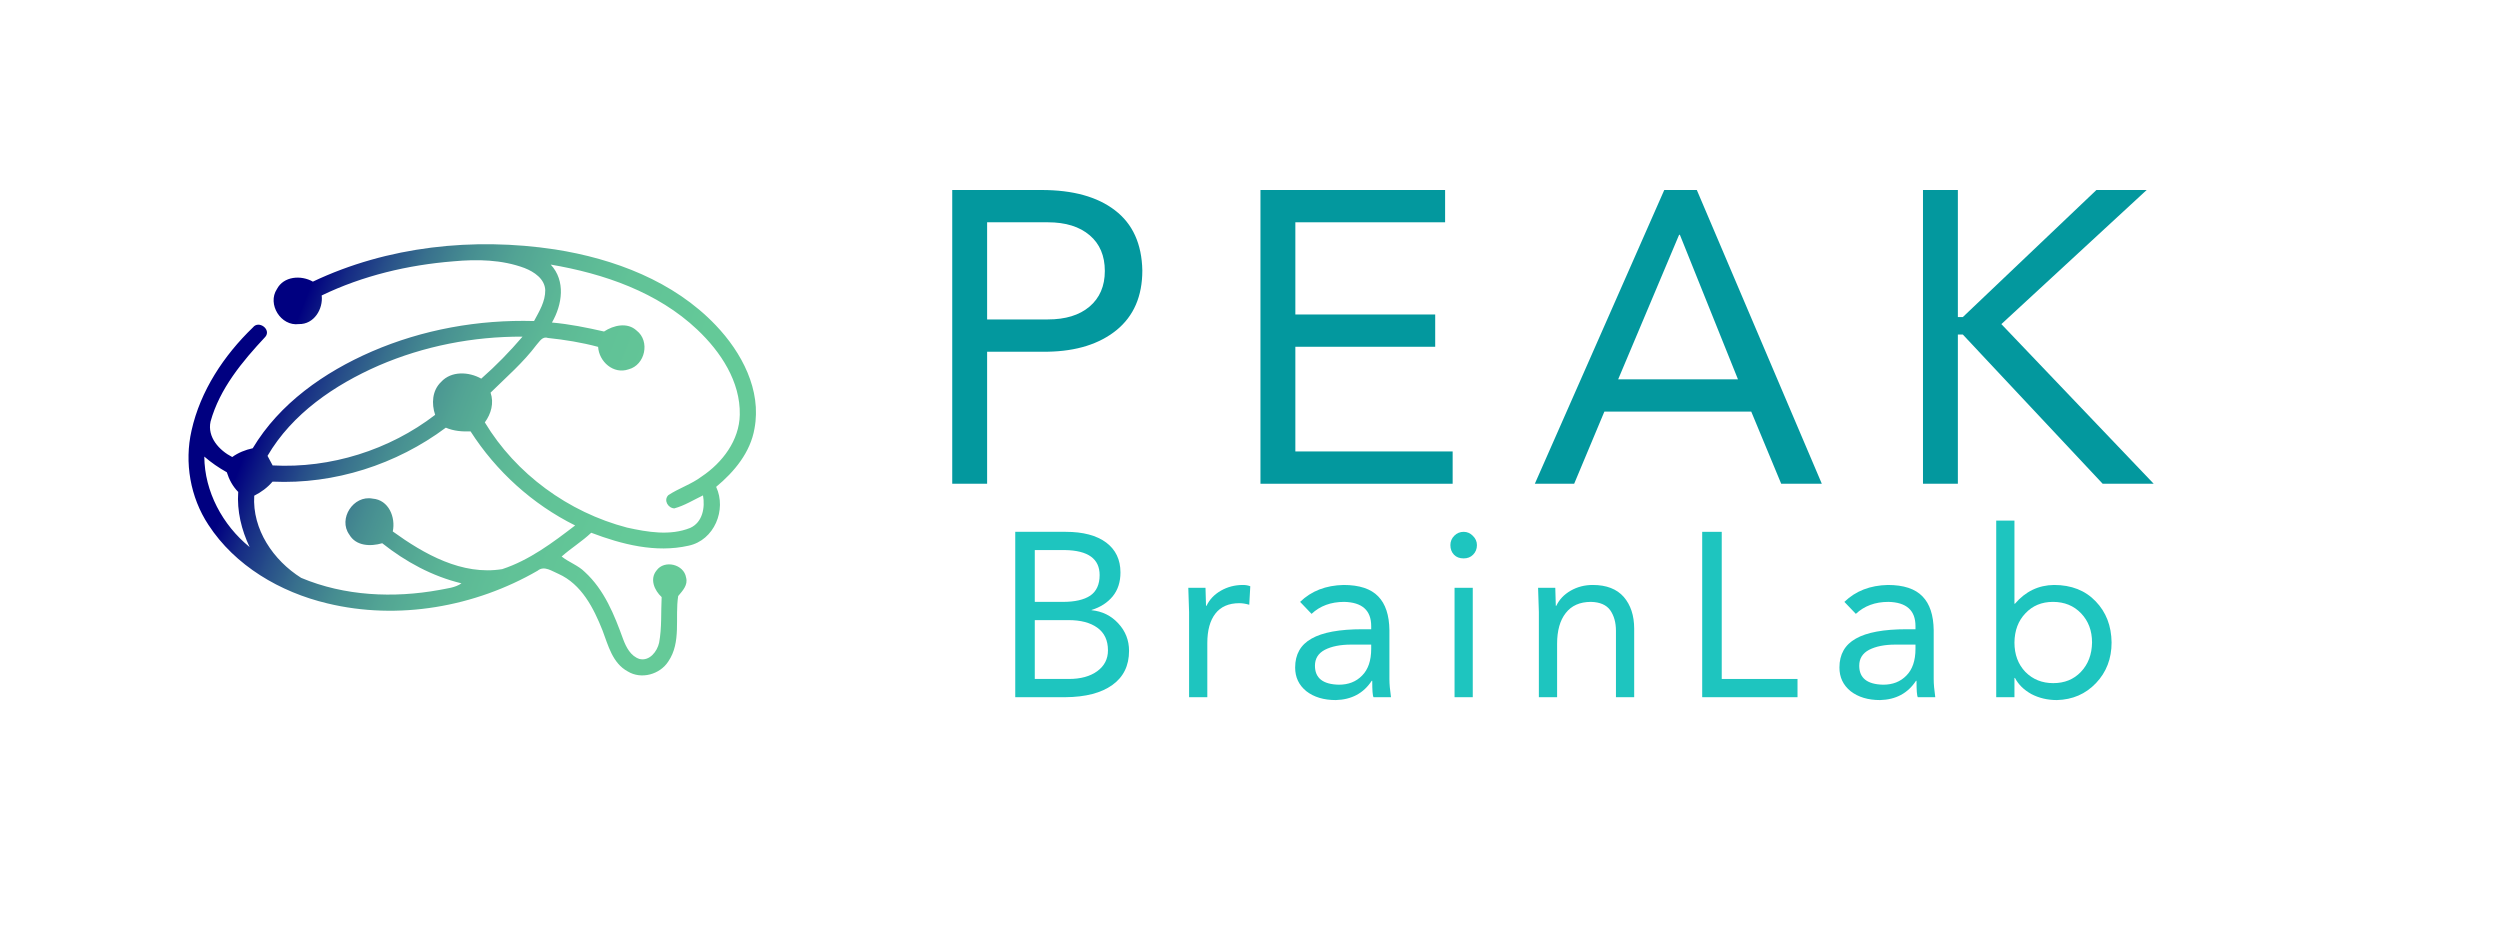 <svg xmlns="http://www.w3.org/2000/svg" xmlns:xlink="http://www.w3.org/1999/xlink" width="200" zoomAndPan="magnify" viewBox="0 0 150 56.25" height="75" preserveAspectRatio="xMidYMid meet" version="1.0"><defs><g/><clipPath id="0d6f145788"><path d="M 11.312 14.637 L 45.355 14.637 L 45.355 40.543 L 11.312 40.543 Z M 11.312 14.637 " clip-rule="nonzero"/></clipPath><clipPath id="63f6e9e39c"><path d="M 18.773 16.898 C 23.254 14.77 28.414 14.227 33.297 14.965 C 36.852 15.523 40.43 16.875 42.938 19.508 C 44.5 21.141 45.703 23.402 45.27 25.711 C 45.027 27.141 44.062 28.305 42.969 29.211 C 43.609 30.582 42.859 32.418 41.312 32.742 C 39.344 33.188 37.312 32.664 35.473 31.965 C 34.922 32.488 34.266 32.887 33.699 33.391 C 34.133 33.738 34.688 33.918 35.086 34.316 C 36.262 35.391 36.863 36.898 37.391 38.359 C 37.57 38.836 37.844 39.371 38.371 39.539 C 38.977 39.684 39.434 39.082 39.547 38.562 C 39.715 37.664 39.652 36.738 39.699 35.824 C 39.266 35.426 38.969 34.746 39.391 34.23 C 39.859 33.57 41.035 33.852 41.164 34.648 C 41.293 35.098 40.957 35.445 40.691 35.762 C 40.488 37.059 40.891 38.527 40.098 39.688 C 39.598 40.465 38.477 40.785 37.664 40.285 C 36.746 39.789 36.492 38.723 36.152 37.828 C 35.621 36.492 34.898 35.055 33.504 34.43 C 33.117 34.273 32.656 33.914 32.258 34.242 C 28.5 36.414 23.898 37.234 19.641 36.203 C 16.809 35.531 14.102 33.945 12.504 31.488 C 11.414 29.836 11.055 27.75 11.492 25.832 C 12.023 23.453 13.43 21.328 15.176 19.645 C 15.523 19.195 16.289 19.766 15.922 20.207 C 14.539 21.688 13.184 23.312 12.633 25.293 C 12.43 26.23 13.148 27.02 13.934 27.422 C 14.301 27.156 14.723 26.992 15.164 26.895 C 16.77 24.211 19.453 22.332 22.301 21.094 C 25.355 19.77 28.711 19.168 32.043 19.262 C 32.355 18.684 32.723 18.086 32.715 17.406 C 32.684 16.73 32.051 16.309 31.473 16.082 C 30.113 15.574 28.629 15.547 27.199 15.68 C 24.473 15.898 21.766 16.539 19.301 17.727 C 19.398 18.539 18.84 19.469 17.934 19.445 C 16.848 19.59 16.023 18.246 16.613 17.348 C 17.02 16.566 18.066 16.496 18.773 16.898 M 33.043 15.875 C 33.953 16.855 33.734 18.281 33.117 19.352 C 34.172 19.445 35.211 19.656 36.242 19.891 C 36.816 19.512 37.645 19.32 38.199 19.836 C 39.016 20.465 38.715 21.902 37.715 22.16 C 36.805 22.477 35.941 21.695 35.887 20.812 C 34.898 20.547 33.883 20.383 32.867 20.277 C 32.539 20.164 32.371 20.5 32.191 20.691 C 31.395 21.754 30.379 22.629 29.434 23.559 C 29.648 24.184 29.469 24.824 29.09 25.344 C 30.953 28.434 34.105 30.738 37.625 31.656 C 38.852 31.926 40.203 32.16 41.41 31.676 C 42.16 31.34 42.312 30.445 42.18 29.723 C 41.613 29.996 41.07 30.336 40.457 30.504 C 40.074 30.48 39.805 30.012 40.098 29.711 C 40.734 29.289 41.488 29.055 42.102 28.59 C 43.348 27.758 44.359 26.418 44.387 24.887 C 44.43 22.895 43.242 21.105 41.836 19.777 C 39.461 17.527 36.234 16.418 33.043 15.875 M 22.73 21.93 C 20.074 23.09 17.527 24.824 16.051 27.352 C 16.156 27.543 16.258 27.734 16.359 27.926 C 19.836 28.113 23.367 27 26.109 24.891 C 25.883 24.227 25.926 23.43 26.465 22.918 C 27.074 22.246 28.129 22.297 28.875 22.719 C 29.762 21.941 30.586 21.094 31.352 20.199 C 28.398 20.184 25.438 20.762 22.73 21.93 M 16.352 28.898 C 16.051 29.254 15.672 29.531 15.254 29.742 C 15.129 31.758 16.398 33.621 18.07 34.672 C 20.672 35.766 23.613 35.898 26.375 35.395 C 26.82 35.301 27.305 35.27 27.688 35 C 25.934 34.578 24.332 33.703 22.934 32.594 C 22.238 32.797 21.359 32.773 20.957 32.074 C 20.277 31.133 21.199 29.691 22.359 29.918 C 23.328 29.992 23.746 31.043 23.566 31.887 C 25.441 33.242 27.719 34.539 30.133 34.148 C 31.762 33.613 33.164 32.559 34.508 31.527 C 31.945 30.254 29.766 28.273 28.234 25.883 C 27.73 25.902 27.219 25.863 26.75 25.66 C 23.793 27.867 20.07 29.07 16.352 28.898 M 12.258 27.395 C 12.273 29.496 13.352 31.5 14.977 32.824 C 14.488 31.793 14.211 30.664 14.293 29.516 C 13.965 29.184 13.746 28.777 13.609 28.336 C 13.125 28.066 12.672 27.754 12.258 27.395 Z M 12.258 27.395 " clip-rule="nonzero"/></clipPath><linearGradient x1="-8.021" gradientTransform="matrix(0.21, 0, 0, 0.208, 11.311, 14.653)" y1="20.556" x2="174.739" gradientUnits="userSpaceOnUse" y2="91.615" id="40a8ad67e9"><stop stop-opacity="1" stop-color="rgb(0%, 0%, 50.2%)" offset="0"/><stop stop-opacity="1" stop-color="rgb(0%, 0%, 50.2%)" offset="0.125"/><stop stop-opacity="1" stop-color="rgb(0%, 0%, 50.2%)" offset="0.188"/><stop stop-opacity="1" stop-color="rgb(0.71%, 1.43%, 50.345%)" offset="0.191"/><stop stop-opacity="1" stop-color="rgb(1.421%, 2.859%, 50.491%)" offset="0.195"/><stop stop-opacity="1" stop-color="rgb(2.158%, 4.346%, 50.642%)" offset="0.199"/><stop stop-opacity="1" stop-color="rgb(2.896%, 5.832%, 50.793%)" offset="0.203"/><stop stop-opacity="1" stop-color="rgb(3.635%, 7.317%, 50.945%)" offset="0.207"/><stop stop-opacity="1" stop-color="rgb(4.373%, 8.803%, 51.097%)" offset="0.211"/><stop stop-opacity="1" stop-color="rgb(5.112%, 10.289%, 51.248%)" offset="0.215"/><stop stop-opacity="1" stop-color="rgb(5.85%, 11.775%, 51.399%)" offset="0.219"/><stop stop-opacity="1" stop-color="rgb(6.587%, 13.26%, 51.55%)" offset="0.223"/><stop stop-opacity="1" stop-color="rgb(7.326%, 14.746%, 51.703%)" offset="0.227"/><stop stop-opacity="1" stop-color="rgb(7.964%, 16.02%, 51.852%)" offset="0.23"/><stop stop-opacity="1" stop-color="rgb(8.603%, 17.296%, 52.003%)" offset="0.234"/><stop stop-opacity="1" stop-color="rgb(9.193%, 18.471%, 52.153%)" offset="0.238"/><stop stop-opacity="1" stop-color="rgb(9.785%, 19.646%, 52.303%)" offset="0.242"/><stop stop-opacity="1" stop-color="rgb(10.378%, 20.821%, 52.452%)" offset="0.246"/><stop stop-opacity="1" stop-color="rgb(10.97%, 21.997%, 52.602%)" offset="0.25"/><stop stop-opacity="1" stop-color="rgb(11.56%, 23.172%, 52.751%)" offset="0.254"/><stop stop-opacity="1" stop-color="rgb(12.152%, 24.347%, 52.902%)" offset="0.258"/><stop stop-opacity="1" stop-color="rgb(12.743%, 25.522%, 53.052%)" offset="0.262"/><stop stop-opacity="1" stop-color="rgb(13.335%, 26.697%, 53.201%)" offset="0.266"/><stop stop-opacity="1" stop-color="rgb(13.925%, 27.872%, 53.351%)" offset="0.27"/><stop stop-opacity="1" stop-color="rgb(14.517%, 29.047%, 53.502%)" offset="0.273"/><stop stop-opacity="1" stop-color="rgb(15.088%, 30.179%, 53.642%)" offset="0.277"/><stop stop-opacity="1" stop-color="rgb(15.659%, 31.311%, 53.784%)" offset="0.281"/><stop stop-opacity="1" stop-color="rgb(16.187%, 32.359%, 53.911%)" offset="0.285"/><stop stop-opacity="1" stop-color="rgb(16.714%, 33.409%, 54.037%)" offset="0.289"/><stop stop-opacity="1" stop-color="rgb(17.242%, 34.457%, 54.163%)" offset="0.293"/><stop stop-opacity="1" stop-color="rgb(17.772%, 35.507%, 54.289%)" offset="0.297"/><stop stop-opacity="1" stop-color="rgb(18.3%, 36.555%, 54.416%)" offset="0.301"/><stop stop-opacity="1" stop-color="rgb(18.828%, 37.605%, 54.543%)" offset="0.305"/><stop stop-opacity="1" stop-color="rgb(19.356%, 38.654%, 54.668%)" offset="0.309"/><stop stop-opacity="1" stop-color="rgb(19.885%, 39.703%, 54.794%)" offset="0.312"/><stop stop-opacity="1" stop-color="rgb(20.413%, 40.752%, 54.919%)" offset="0.316"/><stop stop-opacity="1" stop-color="rgb(20.943%, 41.8%, 55.046%)" offset="0.32"/><stop stop-opacity="1" stop-color="rgb(21.471%, 42.848%, 55.173%)" offset="0.324"/><stop stop-opacity="1" stop-color="rgb(21.999%, 43.898%, 55.299%)" offset="0.328"/><stop stop-opacity="1" stop-color="rgb(22.371%, 44.669%, 55.408%)" offset="0.332"/><stop stop-opacity="1" stop-color="rgb(22.743%, 45.439%, 55.516%)" offset="0.336"/><stop stop-opacity="1" stop-color="rgb(23.114%, 46.21%, 55.623%)" offset="0.34"/><stop stop-opacity="1" stop-color="rgb(23.486%, 46.982%, 55.731%)" offset="0.344"/><stop stop-opacity="1" stop-color="rgb(23.857%, 47.752%, 55.84%)" offset="0.348"/><stop stop-opacity="1" stop-color="rgb(24.229%, 48.523%, 55.948%)" offset="0.352"/><stop stop-opacity="1" stop-color="rgb(24.6%, 49.294%, 56.056%)" offset="0.355"/><stop stop-opacity="1" stop-color="rgb(24.973%, 50.064%, 56.165%)" offset="0.359"/><stop stop-opacity="1" stop-color="rgb(25.345%, 50.835%, 56.273%)" offset="0.363"/><stop stop-opacity="1" stop-color="rgb(25.717%, 51.605%, 56.381%)" offset="0.367"/><stop stop-opacity="1" stop-color="rgb(26.088%, 52.376%, 56.488%)" offset="0.371"/><stop stop-opacity="1" stop-color="rgb(26.46%, 53.146%, 56.596%)" offset="0.375"/><stop stop-opacity="1" stop-color="rgb(26.831%, 53.917%, 56.705%)" offset="0.379"/><stop stop-opacity="1" stop-color="rgb(27.203%, 54.688%, 56.813%)" offset="0.383"/><stop stop-opacity="1" stop-color="rgb(27.519%, 55.315%, 56.895%)" offset="0.387"/><stop stop-opacity="1" stop-color="rgb(27.835%, 55.942%, 56.978%)" offset="0.391"/><stop stop-opacity="1" stop-color="rgb(28.113%, 56.473%, 57.042%)" offset="0.395"/><stop stop-opacity="1" stop-color="rgb(28.391%, 57.005%, 57.108%)" offset="0.398"/><stop stop-opacity="1" stop-color="rgb(28.668%, 57.538%, 57.172%)" offset="0.402"/><stop stop-opacity="1" stop-color="rgb(28.946%, 58.07%, 57.237%)" offset="0.406"/><stop stop-opacity="1" stop-color="rgb(29.224%, 58.603%, 57.303%)" offset="0.41"/><stop stop-opacity="1" stop-color="rgb(29.503%, 59.135%, 57.368%)" offset="0.414"/><stop stop-opacity="1" stop-color="rgb(29.781%, 59.668%, 57.433%)" offset="0.418"/><stop stop-opacity="1" stop-color="rgb(30.058%, 60.2%, 57.498%)" offset="0.422"/><stop stop-opacity="1" stop-color="rgb(30.336%, 60.732%, 57.562%)" offset="0.426"/><stop stop-opacity="1" stop-color="rgb(30.615%, 61.264%, 57.628%)" offset="0.43"/><stop stop-opacity="1" stop-color="rgb(30.893%, 61.797%, 57.693%)" offset="0.434"/><stop stop-opacity="1" stop-color="rgb(31.171%, 62.329%, 57.759%)" offset="0.438"/><stop stop-opacity="1" stop-color="rgb(31.448%, 62.862%, 57.823%)" offset="0.441"/><stop stop-opacity="1" stop-color="rgb(31.726%, 63.394%, 57.889%)" offset="0.445"/><stop stop-opacity="1" stop-color="rgb(31.99%, 63.902%, 57.95%)" offset="0.449"/><stop stop-opacity="1" stop-color="rgb(32.254%, 64.41%, 58.012%)" offset="0.453"/><stop stop-opacity="1" stop-color="rgb(32.437%, 64.784%, 58.054%)" offset="0.457"/><stop stop-opacity="1" stop-color="rgb(32.622%, 65.158%, 58.096%)" offset="0.461"/><stop stop-opacity="1" stop-color="rgb(32.806%, 65.53%, 58.138%)" offset="0.465"/><stop stop-opacity="1" stop-color="rgb(32.991%, 65.904%, 58.18%)" offset="0.469"/><stop stop-opacity="1" stop-color="rgb(33.174%, 66.277%, 58.221%)" offset="0.473"/><stop stop-opacity="1" stop-color="rgb(33.359%, 66.65%, 58.264%)" offset="0.477"/><stop stop-opacity="1" stop-color="rgb(33.542%, 67.024%, 58.305%)" offset="0.48"/><stop stop-opacity="1" stop-color="rgb(33.727%, 67.398%, 58.348%)" offset="0.484"/><stop stop-opacity="1" stop-color="rgb(33.91%, 67.77%, 58.389%)" offset="0.488"/><stop stop-opacity="1" stop-color="rgb(34.094%, 68.144%, 58.432%)" offset="0.492"/><stop stop-opacity="1" stop-color="rgb(34.277%, 68.517%, 58.473%)" offset="0.496"/><stop stop-opacity="1" stop-color="rgb(34.462%, 68.89%, 58.516%)" offset="0.5"/><stop stop-opacity="1" stop-color="rgb(34.647%, 69.263%, 58.559%)" offset="0.504"/><stop stop-opacity="1" stop-color="rgb(34.831%, 69.637%, 58.601%)" offset="0.508"/><stop stop-opacity="1" stop-color="rgb(35.014%, 70.01%, 58.643%)" offset="0.512"/><stop stop-opacity="1" stop-color="rgb(35.199%, 70.384%, 58.685%)" offset="0.516"/><stop stop-opacity="1" stop-color="rgb(35.382%, 70.757%, 58.727%)" offset="0.52"/><stop stop-opacity="1" stop-color="rgb(35.567%, 71.13%, 58.769%)" offset="0.523"/><stop stop-opacity="1" stop-color="rgb(35.696%, 71.394%, 58.795%)" offset="0.527"/><stop stop-opacity="1" stop-color="rgb(35.826%, 71.658%, 58.821%)" offset="0.531"/><stop stop-opacity="1" stop-color="rgb(35.925%, 71.86%, 58.838%)" offset="0.535"/><stop stop-opacity="1" stop-color="rgb(36.024%, 72.063%, 58.856%)" offset="0.539"/><stop stop-opacity="1" stop-color="rgb(36.122%, 72.264%, 58.873%)" offset="0.543"/><stop stop-opacity="1" stop-color="rgb(36.221%, 72.467%, 58.89%)" offset="0.547"/><stop stop-opacity="1" stop-color="rgb(36.32%, 72.668%, 58.907%)" offset="0.551"/><stop stop-opacity="1" stop-color="rgb(36.42%, 72.871%, 58.925%)" offset="0.555"/><stop stop-opacity="1" stop-color="rgb(36.519%, 73.073%, 58.942%)" offset="0.559"/><stop stop-opacity="1" stop-color="rgb(36.618%, 73.276%, 58.958%)" offset="0.562"/><stop stop-opacity="1" stop-color="rgb(36.716%, 73.477%, 58.975%)" offset="0.566"/><stop stop-opacity="1" stop-color="rgb(36.815%, 73.68%, 58.994%)" offset="0.57"/><stop stop-opacity="1" stop-color="rgb(36.914%, 73.882%, 59.01%)" offset="0.574"/><stop stop-opacity="1" stop-color="rgb(37.013%, 74.084%, 59.027%)" offset="0.578"/><stop stop-opacity="1" stop-color="rgb(37.112%, 74.286%, 59.044%)" offset="0.582"/><stop stop-opacity="1" stop-color="rgb(37.212%, 74.489%, 59.062%)" offset="0.586"/><stop stop-opacity="1" stop-color="rgb(37.309%, 74.69%, 59.079%)" offset="0.59"/><stop stop-opacity="1" stop-color="rgb(37.408%, 74.893%, 59.097%)" offset="0.594"/><stop stop-opacity="1" stop-color="rgb(37.508%, 75.095%, 59.114%)" offset="0.598"/><stop stop-opacity="1" stop-color="rgb(37.607%, 75.298%, 59.131%)" offset="0.602"/><stop stop-opacity="1" stop-color="rgb(37.706%, 75.499%, 59.148%)" offset="0.605"/><stop stop-opacity="1" stop-color="rgb(37.805%, 75.702%, 59.166%)" offset="0.609"/><stop stop-opacity="1" stop-color="rgb(37.903%, 75.902%, 59.183%)" offset="0.613"/><stop stop-opacity="1" stop-color="rgb(38%, 76.102%, 59.2%)" offset="0.617"/><stop stop-opacity="1" stop-color="rgb(38.039%, 76.187%, 59.212%)" offset="0.625"/><stop stop-opacity="1" stop-color="rgb(38.152%, 76.442%, 59.25%)" offset="0.641"/><stop stop-opacity="1" stop-color="rgb(38.303%, 76.782%, 59.3%)" offset="0.656"/><stop stop-opacity="1" stop-color="rgb(38.454%, 77.124%, 59.351%)" offset="0.672"/><stop stop-opacity="1" stop-color="rgb(38.606%, 77.464%, 59.401%)" offset="0.688"/><stop stop-opacity="1" stop-color="rgb(38.757%, 77.805%, 59.451%)" offset="0.703"/><stop stop-opacity="1" stop-color="rgb(38.908%, 78.146%, 59.502%)" offset="0.719"/><stop stop-opacity="1" stop-color="rgb(39.059%, 78.487%, 59.552%)" offset="0.734"/><stop stop-opacity="1" stop-color="rgb(39.18%, 78.748%, 59.595%)" offset="0.75"/><stop stop-opacity="1" stop-color="rgb(39.317%, 78.976%, 59.659%)" offset="0.769"/><stop stop-opacity="1" stop-color="rgb(39.409%, 79.115%, 59.705%)" offset="0.812"/><stop stop-opacity="1" stop-color="rgb(39.5%, 79.253%, 59.75%)" offset="0.875"/><stop stop-opacity="1" stop-color="rgb(39.685%, 79.527%, 59.842%)" offset="0.938"/><stop stop-opacity="1" stop-color="rgb(39.868%, 79.802%, 59.933%)" offset="1"/></linearGradient></defs><g clip-path="url(#0d6f145788)"><g clip-path="url(#63f6e9e39c)"><path fill="url(#40a8ad67e9)" d="M 11.312 14.637 L 11.312 40.543 L 45.355 40.543 L 45.355 14.637 Z M 11.312 14.637 " fill-rule="nonzero"/></g></g><g fill="#03989e" fill-opacity="1"><g transform="translate(54.946, 29.025)"><g><path d="M 7.547 -17.625 C 9.43 -17.625 10.898 -17.219 11.953 -16.406 C 13.016 -15.594 13.562 -14.391 13.594 -12.797 C 13.594 -11.254 13.078 -10.062 12.047 -9.219 C 11.016 -8.383 9.641 -7.953 7.922 -7.922 L 4.281 -7.922 L 4.281 0 L 2.188 0 L 2.188 -17.625 Z M 7.922 -9.859 C 8.984 -9.859 9.816 -10.113 10.422 -10.625 C 11.035 -11.145 11.344 -11.859 11.344 -12.766 C 11.344 -13.68 11.039 -14.395 10.438 -14.906 C 9.832 -15.426 8.992 -15.688 7.922 -15.688 L 4.281 -15.688 L 4.281 -9.859 Z M 7.922 -9.859 "/></g></g></g><g fill="#03989e" fill-opacity="1"><g transform="translate(73.44, 29.025)"><g><path d="M 13.266 -17.625 L 13.266 -15.688 L 4.281 -15.688 L 4.281 -10.156 L 12.672 -10.156 L 12.672 -8.219 L 4.281 -8.219 L 4.281 -1.938 L 13.719 -1.938 L 13.719 0 L 2.188 0 L 2.188 -17.625 Z M 13.266 -17.625 "/></g></g></g><g fill="#03989e" fill-opacity="1"><g transform="translate(91.934, 29.025)"><g><path d="M 9.875 -17.625 L 17.375 0 L 14.938 0 L 13.141 -4.328 L 4.328 -4.328 L 2.516 0 L 0.156 0 L 7.922 -17.625 Z M 8.812 -14.938 L 5.156 -6.266 L 12.344 -6.266 L 8.859 -14.938 Z M 8.812 -14.938 "/></g></g></g><g fill="#03989e" fill-opacity="1"><g transform="translate(113.191, 29.025)"><g><path d="M 4.281 -17.625 L 4.281 -10 L 4.578 -10 L 12.594 -17.625 L 15.609 -17.625 L 6.891 -9.578 L 16.031 0 L 12.969 0 L 4.578 -8.953 L 4.281 -8.953 L 4.281 0 L 2.188 0 L 2.188 -17.625 Z M 4.281 -17.625 "/></g></g></g><g fill="#1ec5bf" fill-opacity="1"><g transform="translate(59.681, 41.832)"><g><path d="M 4.266 -9.922 C 5.305 -9.922 6.113 -9.707 6.688 -9.281 C 7.258 -8.852 7.547 -8.254 7.547 -7.484 C 7.547 -6.91 7.391 -6.43 7.078 -6.047 C 6.766 -5.672 6.344 -5.398 5.812 -5.234 L 5.812 -5.219 C 6.457 -5.156 6.992 -4.891 7.422 -4.422 C 7.848 -3.961 8.062 -3.414 8.062 -2.781 C 8.062 -1.895 7.727 -1.211 7.062 -0.734 C 6.395 -0.254 5.453 -0.008 4.234 0 L 1.234 0 L 1.234 -9.922 Z M 4.094 -5.719 C 4.812 -5.719 5.359 -5.844 5.734 -6.094 C 6.109 -6.352 6.297 -6.766 6.297 -7.328 C 6.297 -8.305 5.602 -8.805 4.219 -8.828 L 2.406 -8.828 L 2.406 -5.719 Z M 4.453 -1.094 C 5.16 -1.094 5.727 -1.25 6.156 -1.562 C 6.582 -1.875 6.797 -2.289 6.797 -2.812 C 6.797 -3.414 6.582 -3.867 6.156 -4.172 C 5.738 -4.473 5.164 -4.625 4.438 -4.625 L 2.406 -4.625 L 2.406 -1.094 Z M 4.453 -1.094 "/></g></g></g><g fill="#1ec5bf" fill-opacity="1"><g transform="translate(70.314, 41.832)"><g><path d="M 4.266 -6.734 C 4.43 -6.734 4.578 -6.707 4.703 -6.656 L 4.641 -5.547 C 4.43 -5.609 4.234 -5.641 4.047 -5.641 C 3.41 -5.641 2.93 -5.43 2.609 -5.016 C 2.285 -4.598 2.125 -4.008 2.125 -3.25 L 2.125 0 L 1.031 0 L 1.031 -5.109 C 1.031 -5.234 1.016 -5.719 0.984 -6.562 L 2.016 -6.562 C 2.035 -5.906 2.047 -5.547 2.047 -5.484 L 2.078 -5.484 C 2.254 -5.859 2.539 -6.16 2.938 -6.391 C 3.332 -6.617 3.773 -6.734 4.266 -6.734 Z M 4.266 -6.734 "/></g></g></g><g fill="#1ec5bf" fill-opacity="1"><g transform="translate(77.053, 41.832)"><g><path d="M 3.562 -6.734 C 4.508 -6.734 5.203 -6.504 5.641 -6.047 C 6.078 -5.598 6.301 -4.922 6.312 -4.016 L 6.312 -1.078 C 6.312 -0.797 6.344 -0.438 6.406 0 L 5.359 0 C 5.305 -0.082 5.281 -0.41 5.281 -0.984 L 5.25 -0.984 C 4.758 -0.234 4.039 0.148 3.094 0.172 C 2.375 0.172 1.785 -0.004 1.328 -0.359 C 0.879 -0.723 0.656 -1.195 0.656 -1.781 C 0.656 -2.57 0.984 -3.148 1.641 -3.516 C 2.297 -3.891 3.316 -4.078 4.703 -4.078 L 5.219 -4.078 L 5.219 -4.266 C 5.219 -5.211 4.676 -5.695 3.594 -5.719 C 2.801 -5.719 2.148 -5.477 1.641 -5 L 0.953 -5.719 C 1.629 -6.375 2.5 -6.711 3.562 -6.734 Z M 1.844 -1.891 C 1.844 -1.148 2.32 -0.77 3.281 -0.75 C 3.852 -0.75 4.316 -0.93 4.672 -1.297 C 5.035 -1.66 5.219 -2.195 5.219 -2.906 L 5.219 -3.156 L 4.016 -3.156 C 3.367 -3.156 2.844 -3.051 2.438 -2.844 C 2.039 -2.633 1.844 -2.316 1.844 -1.891 Z M 1.844 -1.891 "/></g></g></g><g fill="#1ec5bf" fill-opacity="1"><g transform="translate(86.132, 41.832)"><g><path d="M 1.688 -9.922 C 1.895 -9.922 2.078 -9.844 2.234 -9.688 C 2.398 -9.531 2.484 -9.344 2.484 -9.125 C 2.484 -8.895 2.406 -8.703 2.25 -8.547 C 2.102 -8.398 1.914 -8.328 1.688 -8.328 C 1.445 -8.328 1.254 -8.398 1.109 -8.547 C 0.961 -8.703 0.891 -8.895 0.891 -9.125 C 0.891 -9.344 0.969 -9.531 1.125 -9.688 C 1.281 -9.844 1.469 -9.922 1.688 -9.922 Z M 2.234 -6.562 L 2.234 0 L 1.141 0 L 1.141 -6.562 Z M 2.234 -6.562 "/></g></g></g><g fill="#1ec5bf" fill-opacity="1"><g transform="translate(91.301, 41.832)"><g><path d="M 4.266 -6.734 C 5.086 -6.734 5.707 -6.492 6.125 -6.016 C 6.539 -5.535 6.75 -4.898 6.75 -4.109 L 6.75 0 L 5.656 0 L 5.656 -3.984 C 5.656 -4.484 5.539 -4.895 5.312 -5.219 C 5.082 -5.539 4.695 -5.707 4.156 -5.719 C 3.488 -5.719 2.984 -5.492 2.641 -5.047 C 2.297 -4.609 2.125 -3.992 2.125 -3.203 L 2.125 0 L 1.031 0 L 1.031 -5.109 C 1.031 -5.148 1.016 -5.633 0.984 -6.562 L 2.016 -6.562 C 2.035 -5.906 2.047 -5.547 2.047 -5.484 L 2.078 -5.484 C 2.254 -5.859 2.539 -6.16 2.938 -6.391 C 3.332 -6.617 3.773 -6.734 4.266 -6.734 Z M 4.266 -6.734 "/></g></g></g><g fill="#1ec5bf" fill-opacity="1"><g transform="translate(100.898, 41.832)"><g><path d="M 2.406 -9.922 L 2.406 -1.094 L 6.953 -1.094 L 6.953 0 L 1.234 0 L 1.234 -9.922 Z M 2.406 -9.922 "/></g></g></g><g fill="#1ec5bf" fill-opacity="1"><g transform="translate(109.71, 41.832)"><g><path d="M 3.562 -6.734 C 4.508 -6.734 5.203 -6.504 5.641 -6.047 C 6.078 -5.598 6.301 -4.922 6.312 -4.016 L 6.312 -1.078 C 6.312 -0.797 6.344 -0.438 6.406 0 L 5.359 0 C 5.305 -0.082 5.281 -0.41 5.281 -0.984 L 5.25 -0.984 C 4.758 -0.234 4.039 0.148 3.094 0.172 C 2.375 0.172 1.785 -0.004 1.328 -0.359 C 0.879 -0.723 0.656 -1.195 0.656 -1.781 C 0.656 -2.57 0.984 -3.148 1.641 -3.516 C 2.297 -3.891 3.316 -4.078 4.703 -4.078 L 5.219 -4.078 L 5.219 -4.266 C 5.219 -5.211 4.676 -5.695 3.594 -5.719 C 2.801 -5.719 2.148 -5.477 1.641 -5 L 0.953 -5.719 C 1.629 -6.375 2.5 -6.711 3.562 -6.734 Z M 1.844 -1.891 C 1.844 -1.148 2.32 -0.77 3.281 -0.75 C 3.852 -0.75 4.316 -0.93 4.672 -1.297 C 5.035 -1.66 5.219 -2.195 5.219 -2.906 L 5.219 -3.156 L 4.016 -3.156 C 3.367 -3.156 2.844 -3.051 2.438 -2.844 C 2.039 -2.633 1.844 -2.316 1.844 -1.891 Z M 1.844 -1.891 "/></g></g></g><g fill="#1ec5bf" fill-opacity="1"><g transform="translate(118.789, 41.832)"><g><path d="M 2.078 -10.594 L 2.078 -5.609 L 2.109 -5.609 C 2.742 -6.348 3.523 -6.723 4.453 -6.734 C 5.492 -6.734 6.328 -6.406 6.953 -5.75 C 7.578 -5.102 7.895 -4.281 7.906 -3.281 C 7.906 -2.312 7.594 -1.5 6.969 -0.844 C 6.344 -0.188 5.562 0.148 4.625 0.172 C 4.062 0.172 3.551 0.051 3.094 -0.188 C 2.645 -0.438 2.316 -0.758 2.109 -1.156 L 2.078 -1.156 L 2.078 0 L 0.984 0 L 0.984 -10.594 Z M 2.078 -3.281 C 2.078 -2.562 2.297 -1.973 2.734 -1.516 C 3.18 -1.066 3.738 -0.844 4.406 -0.844 C 5.082 -0.844 5.633 -1.066 6.062 -1.516 C 6.5 -1.973 6.723 -2.562 6.734 -3.281 C 6.734 -3.988 6.516 -4.57 6.078 -5.031 C 5.641 -5.488 5.078 -5.719 4.391 -5.719 C 3.711 -5.719 3.16 -5.488 2.734 -5.031 C 2.305 -4.582 2.086 -4 2.078 -3.281 Z M 2.078 -3.281 "/></g></g></g></svg>